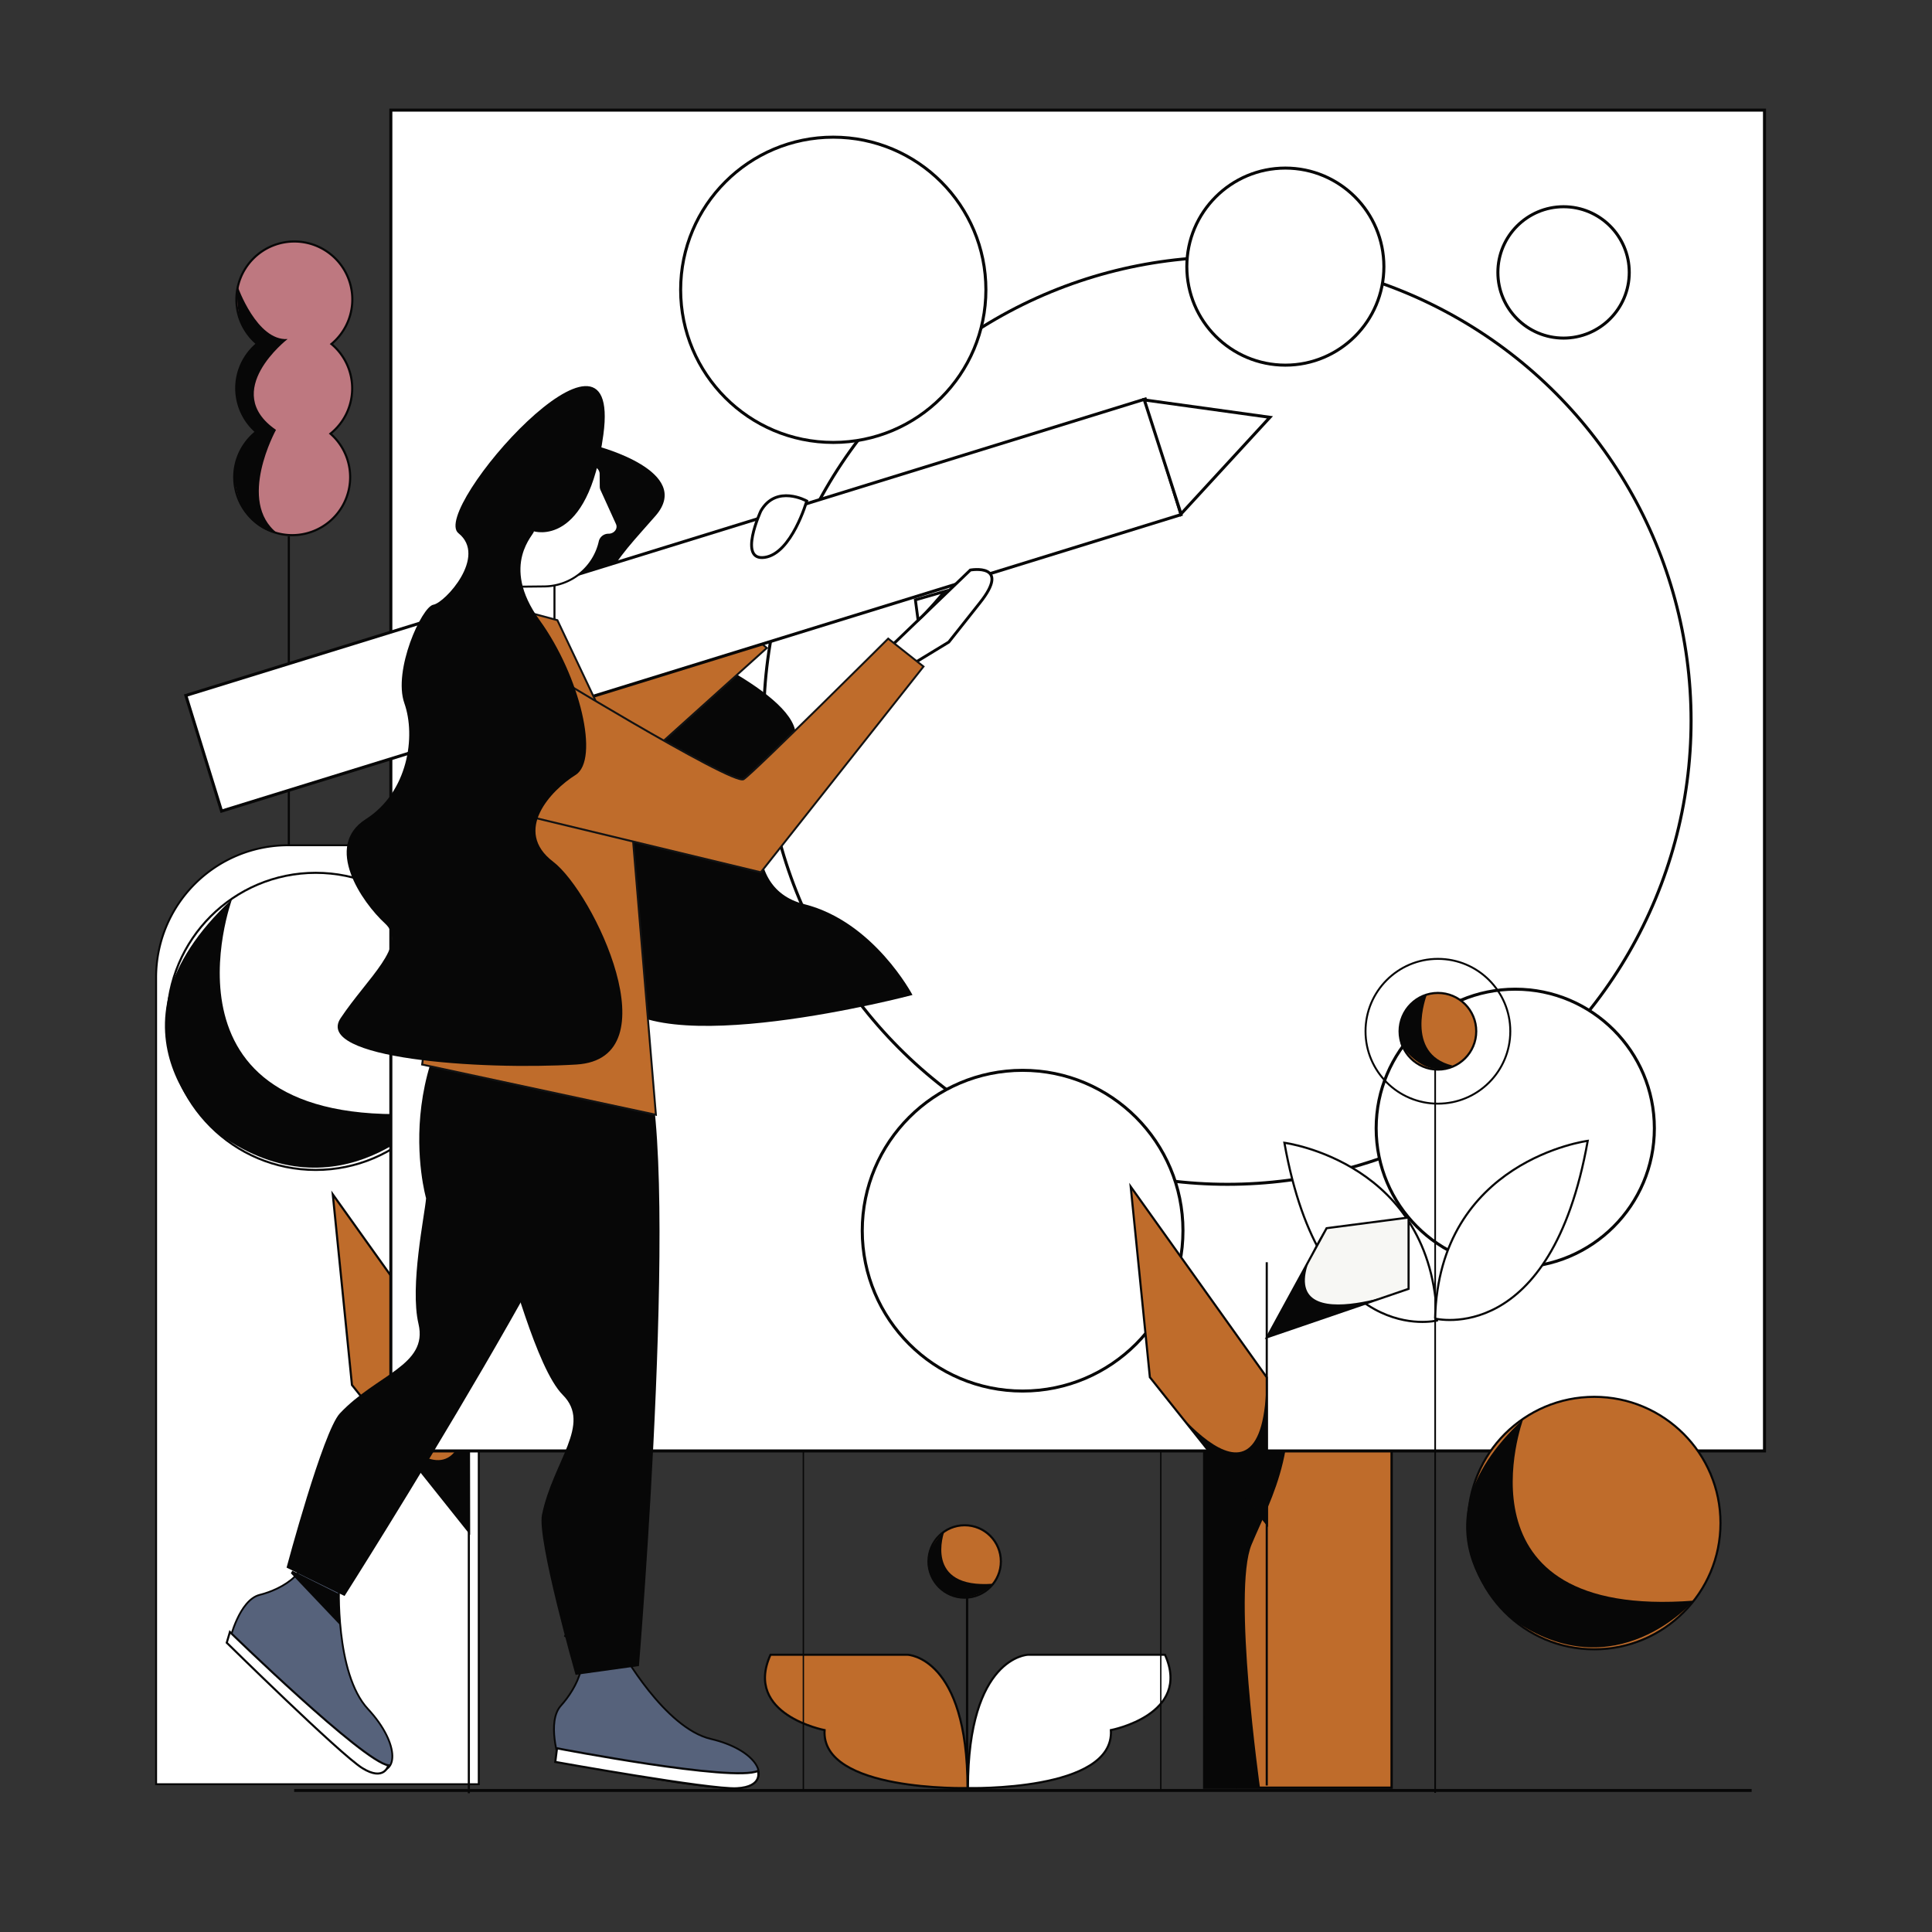 <svg id="Capa_1" data-name="Capa 1" xmlns="http://www.w3.org/2000/svg" viewBox="0 0 1000 1000"><rect x="0" y="0" width="1000" height="1000" fill="#333333" stroke="none"/><title>Mesa de trabajo 11</title><circle cx="499.31" cy="808.21" r="18.74" fill="#bf6c2b" stroke="#070707" stroke-miterlimit="10" stroke-width="1.1"/><path d="M488.76,792.8s-10.95,29.72,25.33,26.92c0,0-11.63,13.55-26.88,2.79C487.21,822.51,470.67,809.6,488.76,792.8Z" fill="#070707"/><line x1="500.56" y1="927" x2="500.56" y2="827" fill="none" stroke="#070707" stroke-miterlimit="10" stroke-width="1.2"/><path d="M398.8,856.5h71s31,1,31,69c0,0-76,2-74-30C426.8,895.5,384.8,887.5,398.8,856.5Z" fill="#bf6c2b" stroke="#070707" stroke-miterlimit="10" stroke-width="1.1"/><path d="M603,856.5H532s-31,1-31,69c0,0,76,2,74-30C575,895.5,617,887.5,603,856.5Z" fill="#fff" stroke="#070707" stroke-miterlimit="10" stroke-width="1.1"/><path d="M483.82,630.5h49a68,68,0,0,1,68,68v228a0,0,0,0,1,0,0h-185a0,0,0,0,1,0,0v-228a68,68,0,0,1,68-68Z" fill="none" stroke="#070707" stroke-miterlimit="10" stroke-width="0.7"/><path d="M671.8,638.28h0a48.5,48.5,0,0,1,48.5,48.5V925.32a0,0,0,0,1,0,0h-97a0,0,0,0,1,0,0V686.78A48.5,48.5,0,0,1,671.8,638.28Z" fill="#bf6c2b" stroke="#070707" stroke-miterlimit="10" stroke-width="1.22"/><path d="M663.8,638.5s-19,8-3,57-3,80-13,104,4.4,126.09,4.4,126.09L623.3,925l.29-242.23S620.8,654.5,660.8,638.5" fill="#070707"/><path d="M171.05,224.47a28.81,28.81,0,0,1,2.43,2.39,30,30,0,1,1-42.39-2.09c.48-.44,1-.85,1.47-1.25a1.58,1.58,0,0,1-.15-.12,29.95,29.95,0,0,1,.64-45.46c-.22-.17-.43-.35-.64-.54a30,30,0,1,1,39.14.66c.22.17.43.35.64.54a30,30,0,0,1-1.14,45.87Z" fill="#be7880" stroke="#070707" stroke-miterlimit="10" stroke-width="1.1"/><line x1="149.5" y1="277.63" x2="149.5" y2="790.51" fill="none" stroke="#070707" stroke-miterlimit="10" stroke-width="1.1"/><path d="M123,148.24s9.85,28.26,25.85,27.26c0,0-35,27-6,47,0,0-20.5,37.13.75,53.56,0,0-18.44-1.44-22.09-27,0,0-1.66-16.56,11.34-25.56,0,0-11.64-6.86-10.32-27.43,0,0,.32-8.57,10.32-18.57C132.8,177.5,121.09,172,123,148.24Z" fill="#070707"/><path d="M149.17,437.5h30.27a68.37,68.37,0,0,1,68.37,68.37V923.5a0,0,0,0,1,0,0H80.8a0,0,0,0,1,0,0V505.87a68.37,68.37,0,0,1,68.37-68.37Z" fill="#fff" stroke="#070707" stroke-miterlimit="10"/><line x1="242.67" y1="928.18" x2="242.67" y2="657.33" fill="none" stroke="#070707" stroke-miterlimit="10" stroke-width="1.1"/><polygon points="172.25 618.21 242.67 716.91 242.79 792.89 182.17 716.85 172.25 618.21" fill="#bf6c2b" stroke="#070707" stroke-miterlimit="10" stroke-width="1.1"/><polygon points="242.79 696.18 273.65 639.7 316.08 634.19 316.08 671.11 242.79 696.18" fill="none" stroke="#070707" stroke-miterlimit="10" stroke-width="1.1"/><path d="M182.2,716.89s59.88,87.46,60.31,0l.43,75.83Z" fill="#070707"/><path d="M273.53,639.35c.23-.37-30.59,56.86-30.59,56.86l73.24-25S233,703.11,273.53,639.35Z" fill="#070707"/><circle cx="163.41" cy="528.66" r="76.89" fill="none" stroke="#070707" stroke-miterlimit="10" stroke-width="1.08"/><path d="M120.11,465.4s-44.95,122,104,110.51c0,0-47.73,55.59-110.32,11.44C113.74,587.35,45.85,534.36,120.11,465.4Z" fill="#070707"/><rect x="202.3" y="57" width="711" height="694" fill="#fff" stroke="#070707" stroke-miterlimit="10" stroke-width="1.57"/><circle cx="635.3" cy="373" r="240" fill="#fff" stroke="#070707" stroke-miterlimit="10" stroke-width="1.57"/><circle cx="529.3" cy="637" r="83" fill="#fff" stroke="#070707" stroke-miterlimit="10" stroke-width="1.57"/><circle cx="784.3" cy="584" r="72" fill="#fff" stroke="#070707" stroke-miterlimit="10" stroke-width="1.57"/><circle cx="431.3" cy="150" r="79" fill="#fff" stroke="#070707" stroke-miterlimit="10" stroke-width="1.57"/><circle cx="809.3" cy="141" r="34" fill="#fff" stroke="#070707" stroke-miterlimit="10" stroke-width="1.57"/><circle cx="665.3" cy="138" r="51" fill="#fff" stroke="#070707" stroke-miterlimit="10" stroke-width="1.57"/><path d="M309.3,231s50,13,30,36-42,43-9,57,95,43,79,64-29,71,7,80,56,47,56,47-136,36-156,0-64-220-51-240S309.3,231,309.3,231Z" fill="#070707"/><polygon points="396.9 335.39 306.8 416.5 279.8 365.5 374.8 316.5 396.9 335.39" fill="#bf6c2b" stroke="#121212" stroke-miterlimit="10"/><rect x="93.85" y="281.86" width="519.78" height="62.64" transform="translate(-76.69 118.38) rotate(-17.17)" fill="#fff" stroke="#070707" stroke-miterlimit="10" stroke-width="1.57"/><path d="M459.31,336.33l42.94-41.28s21.54-3.81,4.83,17.1l-16,20.19L470.27,345Z" fill="#fff" stroke="#070707" stroke-miterlimit="10" stroke-width="1.48"/><path d="M175.49,819.55s-2.23,46.54,14.94,65,15.86,35.81,2.15,31.18-73.64-66.91-73.64-66.91,4.85-20.71,15.54-23.34,30.61-12.53,20.24-29.35Z" fill="#56627b" stroke="#070707" stroke-miterlimit="10" stroke-width="0.93"/><path d="M119,844.72s68.78,67,82,69c0,0-2,8.53-13.41,1.49s-70.23-64.94-70.23-64.94Z" fill="#fff" stroke="#070707" stroke-miterlimit="10" stroke-width="1.07"/><path d="M324.43,554.65c-3.43,47.13-146.1,271.43-146.1,271.43l-30-14.69s18.85-70.52,27.56-79.8c19-20.26,45.79-24.83,40.73-46.32-4.61-19.57,3.23-56.39,3.92-65.06,0,0-23.73-82.4,51.75-136.2Z" fill="#070707"/><polygon points="151.3 812.99 175.42 825.05 175.79 840.91 150.54 814.3 151.3 812.99" fill="#070707"/><path d="M321.63,854.24s22.31,40.23,46.31,45.83,31.89,20.85,18,24.85-96.48-13.65-96.48-13.65-6.7-20.12.9-28.47,19.14-28.07,1.71-36.2Z" fill="#56627b" stroke="#070707" stroke-miterlimit="10" stroke-width="0.93"/><path d="M288.3,904.92s91.22,17.59,104,11.7c0,0,2.91,8.28-11,9s-93.9-13.65-93.9-13.65Z" fill="#fff" stroke="#070707" stroke-miterlimit="10" stroke-width="1.1"/><path d="M332.4,545.35c21.12,41.66-1.69,317-1.69,317l-32.79,4.56s-20-70.09-17.4-82.83c5.74-27.82,26-46.81,10.78-62.06C277.43,708.11,263.83,653.2,260,645.5c0,0-46-32-24.26-124.59Z" fill="#070707"/><polygon points="257.79 303.53 257.99 323.5 286.99 324.5 286.99 300.5 258.99 300.5 257.79 303.53" fill="#fff" stroke="#070707" stroke-miterlimit="10" stroke-width="1.04"/><path d="M310.89,245.08l.07,6.84a3.82,3.82,0,0,0,.34,1.52l8,17.59c1.24,2.72-1,5.7-4.29,5.74h0a4.6,4.6,0,0,0-4.54,3.37,29.72,29.72,0,0,1-28.5,23.39l-22.22.24a4.44,4.44,0,0,1-4.72-4.12l-.58-54a4.45,4.45,0,0,1,4.63-4.23l47.13-.5A4.45,4.45,0,0,1,310.89,245.08Z" fill="#fff" stroke="#070707" stroke-miterlimit="10" stroke-width="1.04"/><polygon points="251.49 324 255.99 312.27 288.49 321 324.49 397 339.49 577 218.49 551 251.49 324" fill="#bf6c2b" stroke="#121212" stroke-miterlimit="10"/><path d="M152.25,926.73H906.66" fill="none" stroke="#070707" stroke-miterlimit="10" stroke-width="1.52"/><path d="M272.8,341.5s106.68,65.34,112.09,61.8,74.84-72.75,74.84-72.75L478,345,393.8,451.5l-137-33" fill="#bf6c2b" stroke="#121212" stroke-miterlimit="10"/><path d="M475.19,320.94,473.8,310.5,489,306.09S479.57,317.38,475.19,320.94Z" fill="#fff" stroke="#070707" stroke-miterlimit="10" stroke-width="1.48"/><path d="M393.8,264.5s-12,26,2,24,21.77-29.18,21.77-29.18S401.8,250.5,393.8,264.5Z" fill="#fff" stroke="#070707" stroke-miterlimit="10" stroke-width="1.48"/><path d="M276.3,275c1,1-18,17,3,46s31.19,72.26,18.59,80.13S265.3,430,286.3,446s62,102,12,105-136-3-122-24,35-38,23-49-32-40-10-54,26-43,20-60,9-50,15-51,28-25,13-37,85.11-125.5,75-51C304.3,284,276.3,275,276.3,275Z" fill="#070707"/><polygon points="592.3 207 657.3 216 611.3 266 592.3 207" fill="#fff" stroke="#070707" stroke-miterlimit="10" stroke-width="1.57"/><circle cx="825.19" cy="788.34" r="65.34" fill="#bf6c2b" stroke="#070707" stroke-miterlimit="10" stroke-width="1.1"/><path d="M788.39,734.58s-38.19,103.67,88.33,93.9c0,0-40.56,47.24-93.74,9.73C783,838.21,725.29,793.18,788.39,734.58Z" fill="#070707"/><path d="M664.8,591.5s77,10,79,92C743.8,683.5,683.8,698.5,664.8,591.5Z" fill="#fff" stroke="#070707" stroke-miterlimit="10" stroke-width="1.1"/><path d="M742.8,682.5s60,15,79-92c0,0-77,10-79,92" fill="#fff" stroke="#070707" stroke-miterlimit="10" stroke-width="1.1"/><line x1="742.84" y1="533.78" x2="742.84" y2="928" fill="none" stroke="#070707" stroke-miterlimit="10" stroke-width="0.86"/><circle cx="744.26" cy="533.78" r="19.84" fill="#bf6c2b" stroke="#070707" stroke-miterlimit="10" stroke-width="1.1"/><circle cx="744.26" cy="533.78" r="37.47" fill="none" stroke="#070707" stroke-miterlimit="10"/><path d="M738.46,515.05S726.8,545.5,751.8,551.5c0,0-12.07,8.32-26.54-10.34C725.26,541.16,719.12,522.59,738.46,515.05Z" fill="#070707"/><line x1="655.67" y1="924.18" x2="655.67" y2="653.33" fill="none" stroke="#070707" stroke-miterlimit="10" stroke-width="1.1"/><polygon points="585.25 614.21 655.67 712.91 655.79 788.89 595.17 712.85 585.25 614.21" fill="#bf6c2b" stroke="#070707" stroke-miterlimit="10" stroke-width="1.1"/><polygon points="655.79 692.18 686.65 635.7 729.08 630.19 729.08 667.11 655.79 692.18" fill="#f7f7f4" stroke="#070707" stroke-miterlimit="10" stroke-width="1.1"/><path d="M595.2,712.89s59.88,87.46,60.31,0l.43,75.83Z" fill="#070707"/><path d="M686.53,635.35c.23-.37-30.59,56.86-30.59,56.86l73.24-25S646,699.11,686.53,635.35Z" fill="#070707"/></svg>